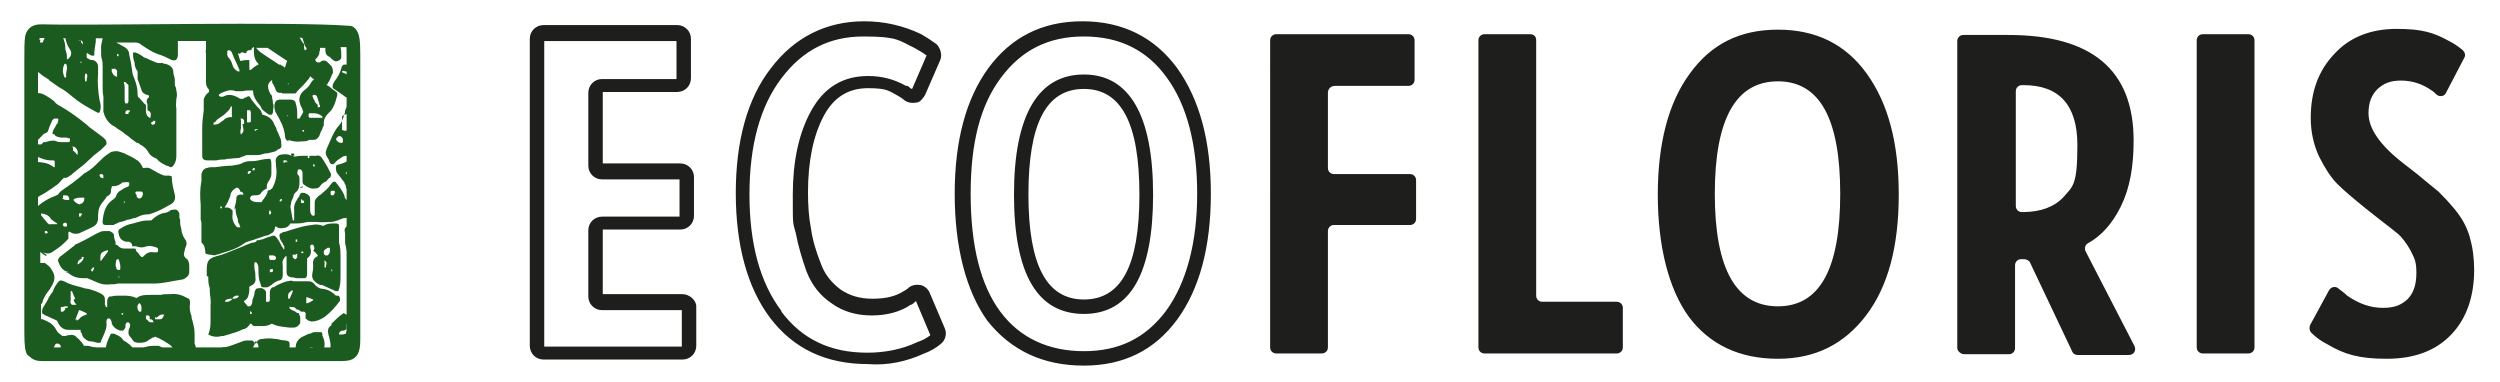<?xml version="1.0" encoding="UTF-8"?>
<svg id="Layer_1" data-name="Layer 1" xmlns="http://www.w3.org/2000/svg" version="1.1" viewBox="0 0 328.9 50.3">
  <defs>
    <style>
      .cls-1 {
        fill: #1c5b1f;
      }

      .cls-1, .cls-2 {
        stroke-width: 0px;
      }

      .cls-2 {
        fill: #1e1e1c;
      }

      .cls-3 {
        fill: none;
        stroke: #1c5b1f;
        stroke-linecap: round;
        stroke-linejoin: round;
        stroke-width: 1.8px;
      }
    </style>
  </defs>
  <path class="cls-2" d="M121.6,46.5c.8-.3,1.5-.7,2.1-1.2.7-.5.9-1.4.6-2.1l-2-4.7c-.2-.5-.7-.9-1.2-1s-1.1,0-1.5.3c-.2.2-.5.4-.7.5-1.1.7-2.4,1-4.1,1s-3-.4-4.2-1.2c-1.2-.9-2.1-2-2.6-3.4-.6-1.5-1.1-3.1-1.3-4.6-.3-1.5-.4-3.1-.4-4.8,0-4.1.7-7.5,2.1-10.1,1.3-2.4,3.2-3.6,5.8-3.6s2.8.4,4.1,1.1c.3.2.5.3.7.5.4.3,1,.4,1.5.3.5,0,.9-.5,1.2-1l2-4.6c.3-.7,0-1.6-.5-2.1-.7-.5-1.3-.9-2-1.3-2.3-1.1-4.8-1.7-7.5-1.7-5,0-9.2,2.1-12.3,6.2-3.1,4-4.6,9.6-4.6,16.4s1.5,12.4,4.5,16.4c3.1,4.1,7.4,6.1,12.9,6.1,2.5.2,5-.3,7.4-1.4ZM102.8,40.9c-2.8-3.7-4.2-8.8-4.2-15.3s1.4-11.6,4.2-15.3,6.3-5.5,10.8-5.5,4.6.5,6.7,1.5c.5.3,1.1.6,1.6,1l-1.9,4.4c-.2,0-.4-.3-.6-.4,0,0,0,0-.2,0-1.6-.9-3.2-1.3-5-1.3-3.3,0-5.8,1.5-7.5,4.6-1.6,2.9-2.4,6.6-2.4,11s0,3.5.4,5.1c.3,1.6.8,3.3,1.4,5,.7,1.8,1.8,3.2,3.3,4.2,1.5,1.1,3.3,1.6,5.3,1.6s3.8-.5,5.1-1.4c.2,0,.5-.3.7-.5l1.9,4.5c-.5.4-1.1.7-1.7.9-2.1,1-4.4,1.4-6.6,1.4-4.9,0-8.6-1.8-11.3-5.4ZM296.6,5.3v40.4c0,.5-.4.8-.8.8h-6c-.5,0-.8-.4-.8-.8V5.3c0-.5.4-.8.8-.8h6c.4,0,.8.3.8.8ZM325.5,35.5c0,3.5-1,6.4-3,8.5s-4.8,3.2-8.5,3.2-5.6-.6-7.8-1.9c-.8-.4-1.5-.9-2.1-1.5-.3-.3-.3-.7-.2-1l2.5-4.6c.3-.5.9-.6,1.3-.2.4.3.8.6,1.1.9,1.6,1.1,3.1,1.6,4.7,1.6s2.4-.4,3.2-1.1c.8-.8,1.2-1.9,1.2-3.5s-.3-2-.8-3c-.5-.9-1.1-1.7-1.7-2.2s-1.4-1.1-2.3-1.8l-1.9-1.5c-1.6-1.3-2.8-2.3-3.7-3.2-.8-.8-1.6-2-2.4-3.6-.7-1.5-1.1-3.2-1.1-5.1,0-3.4,1-6.2,3.1-8.4,2-2.2,4.8-3.3,8.2-3.3s4.9.5,6.9,1.6c.6.3,1.2.7,1.8,1.2.3.3.4.7.2,1l-2.4,4.6c-.2.5-.9.6-1.3.2-.2-.2-.4-.4-.6-.5-1.1-.8-2.5-1.3-4-1.3s-2.3.4-3.1,1.1c-.8.8-1.2,1.8-1.2,3.2,0,2,1.5,4.2,4.6,6.6l1.8,1.4c1.3,1.1,2.2,1.8,2.8,2.3.5.5,1.3,1.3,2.2,2.4.9,1.1,1.5,2.2,1.9,3.5.4,1.4.6,2.8.6,4.4h0ZM202.1,5.3v33.6c0,.5.4.8.8.8h9.8c.5,0,.8.4.8.8v5.2c0,.5-.4.8-.8.8h-17.4c-.5,0-.8-.4-.8-.8V5.3c0-.5.4-.8.8-.8h6c.5,0,.8.3.8.8ZM142.6,41.3c6.1,0,9.1-5.3,9.1-15.7s-3.1-15.8-9.1-15.8-9.2,5.3-9.2,15.8,3.1,15.7,9.2,15.7ZM142.6,11.7c4.9,0,7.3,4.5,7.3,13.9s-2.4,13.8-7.3,13.8-7.3-4.5-7.3-13.8,2.3-13.9,7.3-13.9ZM258.4,46.6h5.9c.5,0,.8-.4.8-.8v-10.9c0-.4.3-.8.8-.8h.4c.3,0,.7.2.8.5l5.5,11.6c.1.3.4.5.7.5h6.8c.6,0,1-.6.7-1.2l-6.4-12.4c-.2-.4-.1-.9.3-1.1,1.8-1,3.2-2.6,4.3-4.8,1.2-2.4,1.7-5.3,1.7-8.7,0-9.3-5.5-13.9-16.5-13.9h-5.9c-.5,0-.8.4-.8.8v40.4c0,.4.5.8.9.8h0ZM265.2,12c0-.5.4-.8.8-.8h.2c4.7,0,7.1,2.6,7.1,7.9s-.6,5.4-1.8,6.8c-1.2,1.3-3,2-5.4,2h-.1c-.5,0-.8-.4-.8-.8v-15.1h0ZM142.6,48.1c5.2,0,9.3-2,12.3-6.1,2.9-4,4.4-9.5,4.4-16.5s-1.5-12.4-4.4-16.5c-3-4.1-7.2-6.2-12.5-6.2s-9.4,2.1-12.4,6.2c-2.9,4-4.4,9.5-4.4,16.5s1.5,12.8,4.3,16.7c3.1,3.9,7.3,5.9,12.7,5.9h0ZM131.7,10.2c2.7-3.6,6.2-5.4,10.9-5.4s8.3,1.8,10.9,5.4c2.7,3.7,4,8.9,4,15.3s-1.4,11.7-4.1,15.4c-2.7,3.6-6.2,5.3-10.8,5.3s-8.4-1.7-11-5.2-3.9-8.7-3.9-15.5,1.3-11.7,4-15.3h0ZM233.9,47.2c4.9,0,8.7-1.9,11.6-5.7s4.3-9.1,4.3-15.9-1.4-12-4.2-15.9-6.7-5.8-11.7-5.8-8.8,1.9-11.6,5.8c-2.8,3.8-4.2,9.2-4.2,15.9s1.4,12.4,4.1,16.1c2.7,3.6,6.6,5.5,11.7,5.5h0ZM233.9,10.7c5.5,0,8.2,4.9,8.2,14.8s-2.7,14.8-8.2,14.8-8.3-4.9-8.3-14.8,2.8-14.8,8.3-14.8ZM89.8,38.7h-10.5v-8.5h10.2c1,0,1.8-.8,1.8-1.8v-5.1c0-1-.8-1.8-1.8-1.8h-10.2v-9.4h9.8c1,0,1.8-.8,1.8-1.8v-5.2c0-1-.8-1.8-1.8-1.8h-17.6c-1,0-1.8.8-1.8,1.8v40.4c0,1,.8,1.8,1.8,1.8h18.3c1,0,1.8-.8,1.8-1.8v-5.2c0-.8-.9-1.6-1.8-1.6h0ZM89.6,45.6h-18V5.4h17.4v5h-9.8c-1,0-1.8.8-1.8,1.8v9.6c0,1,.8,1.8,1.8,1.8h10.2v4.9h-10.2c-1,0-1.8.8-1.8,1.8v8.7c0,1,.8,1.8,1.8,1.8h10.5v4.8h-.1,0ZM174.7,12.2v9.9c0,.5.4.8.8.8h10c.5,0,.8.4.8.8v5.1c0,.5-.4.8-.8.8h-10c-.5,0-.8.4-.8.8v15.3c0,.5-.4.8-.8.8h-6c-.5,0-.8-.4-.8-.8V5.3c0-.5.4-.8.8-.8h17.4c.5,0,.8.4.8.8v5.2c0,.5-.4.8-.8.8h-9.7c-.5,0-.9.4-.9.9Z"/>
  <path class="cls-1" d="M39.9,24.5h0ZM41.1,21.9h0ZM13.6,23.1h0ZM41.1,21.9h0ZM8.4,35.8c.2,0,.4,0,.7.2.6.5,1.3.6,1.9.6s.3,0,.5,0c.5.2.9.4,1.4.6.5.2,1,.3,1.7.2.1,0,.3,0,.4,0,.2,0,.4-.1.6-.1h2.1c.7,0,1.5,0,2.2,0h.4c1.1,0,2.2-.3,3.5-.5.2,0,.5-.1.7-.3h0c.3-.2.4-.4.4-.8,0-.2,0-.5,0-.7,0-.4-.1-.8-.4-1s-.4-.6-.2-1c0-.2.1-.5.2-.7.1-.2,0-.4,0-.6-.3-.4-.5-.8-.6-1.2,0-.4-.2-.8-.2-1.2v-.4c0,0-.1-.2-.1-.3,0-.2,0-.3,0-.5-.2-.5-.4-.6-.9-.5-.1,0-.3,0-.4.2-.2,0-.3.2-.6.2-.7.1-1.3.5-1.8,1h-.1c-.4,0-.8,0-1.2.1-.4.1-.8.2-1.1.3-.6.1-1.1.3-1.7.7-.2.1-.3.3-.2.6.1.7.5,1,1,1.1h0c0,0,.2,0,.3,0,.2,0,.5.2.5.6h.5c.5.2.9.2,1.4,0,.4-.1.9,0,1.4.2,0,0,.1.1.1.2v.2s0,.2-.2.2-.3,0-.3,0c-.5-.1-.9,0-1.3.4l-.2.2h-.2c0,0-.1-.1-.2-.2-.1-.2-.3-.4-.5-.6,0,0,0-.2-.1-.3h-.5c0,0-.2,0-.3,0-.2,0-.3,0-.5,0-.3,0-.6,0-.9-.3,0,0-.2-.2-.3-.2,0,0,0,0-.1,0s0,0,0,0v-.4c-.1-.2-.2-.5-.2-.8,0-.3-.3-.5-.6-.6h-.5c-.2,0-.5,0-.7.1-.7.3-1.3.7-1.9,1-.4.2-.8.4-1.2.6,0,0-.2,0-.3.2h0c-.6.5-1.2.9-1.8,1.4,0,0-.2.1-.2.2-.2.2-.2.4-.1.6.3.8.7,1.2,1.4,1.3h0ZM15.8,36.5h-.2s0,0,0,0h0c0-.1,0-.1,0-.1,0,0,0-.1.1,0,0,0,0,0,0,.1h0c0,0,0,.1,0,.1h0ZM15.3,34.3h0c0-.1.1-.2.2-.2s.1,0,.1,0c.2.5.3,1,.2,1.4,0,0,0,0,0,0h-.3c-.1,0-.2-.1-.2-.3-.2-.3,0-.7,0-1.1h0ZM14.1,32.9h.1s0,.1,0,.2l-.9,1.2h-.1s0,0,0-.1c0-.9,0-1,1-1.3h0ZM12,35.5c0,0,.1-.2.2-.3,0,0,.2,0,.2,0h0s0,0,0,0h0c0,.1-.2.5-.2.5,0,0,0,0,0,0h-.1c-.1-.1-.2-.2-.1-.3h0ZM10.7,33.8s0,0,.1,0h.2s0,0,0,.2c-.1.3-.4.6-.8.8h0c0-.6.4-.7.6-.8h0ZM37.9,18.4c.6.2,1.1.3,1.8.2.3,0,.7,0,1-.2.2,0,.4,0,.6,0,.3,0,.5-.2.7-.5.1-.3.2-.6.4-.9,0-.2.1-.3.2-.5,0,0,0,0,0-.1,0,0,0-.2,0-.3,0-.4.2-.8.6-1.2.7-.6.9-1.4,1.1-2.1s0-.6-.3-.9c0,0-.2-.1-.3-.2-.2-.2-.5-.4-.7-.5-.4-.2-.7-.4-.9-.6-.6-.3-.9-.2-1.2.3-.2.4-.5.7-.9,1-.5.4-.8,1.1-.5,1.8,0,.2.2.4.3.7,0,0,0,.2.1.3h0c0,.1-.5.9-.5.9,0,0,0,0-.2,0h-.1s0-.1,0-.2v-.3c0-.5,0-.9-.2-1.5,0-.3-.3-.5-.7-.5h-1.3c-.5,0-.7.2-.8.7,0,.4,0,.8.3,1.2h0c.5.9,1,1.8,1.1,2.9,0,.4.2.6.5.7h0ZM41.1,12.6c.1-.1.2-.2.3-.1.1,0,.2,0,.3.2.1.3.2.6.3.9,0,0,0,.2,0,.2h.1c0,.1,0,.3,0,.3h-.3c0-.2,0-.3,0-.3,0,0-.2-.2-.3-.3-.1-.2-.2-.4-.3-.6,0,0,0-.2-.1-.2,0,0,0,0,0,0ZM40.7,14.9h0c0,0,.2,0,.3,0h.3c.3,0,.7.1,1.1.4,0,0,0,0,0,.2s0,0-.1,0h-.3c-.2,0-.3,0-.5,0h-.7c0,0-.2,0-.2-.2h0c0,0,0-.1,0-.2,0,0,0-.1,0-.1h0ZM39.9,17.1h0c0,0,0,0,.1,0h0s0,0,0,.1,0,.1,0,.1h-.2v-.2h0ZM37.7,15.2h0c0,0,.1,0,.2,0s0,0,0,0h0c0,0,0,.1,0,.2s0,0,0,0h0s0,0,0,0c0,0,0,0,0-.1h0ZM36.7,26.4h0ZM43.4,35.6h0,0c0,0,0,0,0,0ZM20.7,42h0ZM3.4,40.1v2.8c0,1.9,0,2.9.3,3.5h0c.4.7,1.1.8,1.5.8h39.6c1.7,0,2.1-.5,2.1-2.6V7.2c0-1.9,0-2.9-.8-3.5,0,0-.2,0-.3,0-4.8-.4-16.9-.3-26.6-.2-6.1,0-11.4,0-13.9,0h-.2c-.5,0-1.4,0-1.7,1.3-.1.6-.1,1.6-.1,3.2v32.2h0ZM8,45.7l-.5.4h-.6c0-.2.2-.4.3-.6,0,0,0-.1.1-.2,0-.1.2-.1.3-.1.2,0,.3.2.4.3v.2h0ZM10.2,46h-.1c0,0,0-.1,0-.1h.3c0,.1-.2.1-.3.1h0ZM34,45.9s0,0,0,.1h-.8c0-.2.2-.5.3-.7,0-.1,0-.2.1-.4,0,0,0,0,0,0h.1c.3.4.4.8.2,1h0ZM41.5,46h-.8c0,0,0-.2.1-.3,0,0,0,0,0,0h.3c0,0,.1.1.2.3h0ZM45.9,42.6l-.2.6h0l-.2.7s0,0,0,0c-.1,0-.3.1-.4.1-.1,0-.3,0-.4,0h-.1s0,0,0,0h0c0-.4.3-.5.5-.5h.1c.1,0,.2-.1.4-.2h0v-.6c0,0,0-.2.2-.2h.3v.3c-.1,0-.1,0-.1,0ZM45.9,22.9h-.4s0,0,0-.1c0,0,0,0,0,0,0,0,0-.1.1-.2s.1-.1.2-.2v.7h0ZM45.9,9.9l-.9-.4s0,0,0,0,0,0,0-.1c.1-.1.3-.1.4,0h.4c0,.3,0,.5,0,.7ZM39.7,4.7l.4,1.3h0s0,0,0,0c0,0,0,0,0,0,0,0,.1.2.2.3s0,.2-.1.3h0c0,0,0,0,0,0h-.1c0,0-.1-.2-.1-.3,0-.1,0-.3,0-.4h0c0,0,0-.1,0-.1,0,0-.2-.2-.3-.4-.1-.2-.3-.4-.4-.7l-.2-.3h.8ZM38.5,4.7h0s-.1.1-.2.1h0c0,0-.1,0-.2-.1.1,0,.3,0,.5,0ZM31.6,7.1c0-.2.3-.3.6-.1,0,0,.1,0,.2,0h0c0-.2.1-.4.5-.4s.1,0,.2-.2c0,0,.1,0,.2-.2,0,0,0,0,.1,0s0,0,0,0,0,0,0,.1c0,0,0,.2,0,.3,0,.8.1,1.3.6,1.8,0,0,0,0,0,.1s0,0,0,0c-.3.1-.7.4-1,.7h0c-.1,0-.2,0-.2-.1,0,0,0-.2,0-.3,0,0,0-.2,0-.3s0-.2,0-.3c0,0,0-.2,0-.3h0c-.4,0-.7,0-1,.1,0,0-.2,0-.2,0l-.3-1h0c0,0,0,0,0,0ZM29.9,6.7c0,0,0,0,.2-.1.1,0,.3.1.4.3.2.5.4,1,.7,1.6l.3.7s0,.1,0,.2h-.2c-.4-.2-.6-.5-.7-.8-.1-.4-.3-.8-.6-1.1,0,0-.1-.2-.1-.3s0-.3,0-.4h0ZM14.8,9.1c.2-.1.3-.1.4,0s.2.1.2.2c0,.2,0,.4,0,.5s0,.1,0,.2c0,0,0,0,0,.1s0,0,0,0h0c-.5-.1-.6-.5-.7-.7,0,0,0-.1,0-.2,0,0,0-.1,0-.2h0ZM15.4,7.2s0,0,0-.1,0,0,0,0h0c0,.1,0,0,0,0h.1s.1,0,.1.2,0,0,0,.1,0,0,0,0h-.1s-.1,0-.1-.2ZM11.2,9.7s0,0,.1,0h.1c.2.3,0,.6,0,.8v.2c0,0,0,0-.1,0h0s-.1,0-.1,0c0-.2-.1-.6,0-.9h0ZM10.3,5.4c0,0,.2-.1.2-.1,0,0,.1,0,.2,0,0,0,.2.2.2.3s0,.2,0,.3h0c0,0,0,0,0,0h0s0,0,0,0h0c0-.1-.1-.2-.2-.3-.1,0,0-.2,0-.3h0ZM10.5,8.1c0,0,.1,0,.2,0,0,0,0,0,0,0h0v.2s0,0-.1,0h0c0,0,0,0,0,0h0v-.2h0c0,.1,0,0,0,0h0ZM8.6,4.7c0,.6.2,1.2.6,1.8.3.5.2.9-.3,1.3h-.1s0,0,0,0c0-.1,0-.3,0-.4,0-.3-.1-.6-.2-.9,0-.6-.1-1.2-.4-1.7.2,0,.5,0,.7,0ZM8.7,9.6c0,.1,0,.3,0,.5s0,0-.1.1h0s0,0-.1,0c-.3-.7-.3-1.2,0-1.8h.1s0,0,.1,0c.2.4.1.8,0,1.2h0ZM5.2,5.3v-.6h0s0,0,.1,0h.7l-.4.9s0,0-.1,0h-.2c0,0-.1-.1,0-.2v-.2h0ZM7.2,17.7c0,.2.3.3.8.4h.6c.1,0,.3,0,.4.1h.2s0,0,0,.1h0v.2c0,0,0,.2-.2.2h-.4c0,0-.2,0-.3,0,0,0-.2,0-.3,0-.3,0-.6-.1-.8-.2-.3,0-.7,0-1.2.2h-.3c0,.1-.3.3-.3.3h-.7c0,0-.1.1-.2.2v-.5h.5c0,0,0-.2,0-.3,0,0,.2-.2.3-.3.2-.2.4-.5.7-.6s.3-.2.4-.5c.1-.4.3-.7.4-1,0-.1.2-.3.3-.4.1,0,.4,0,.5,0,.1,0,.1.3,0,.5,0,0,0,.2-.2.3h0c0,0,0,.1-.1.2,0,0,0,.1-.1.2-.2.3-.3.6-.3.8h0ZM4.6,20.5c.1,0,.3,0,.5.2.5.2,1,.4,1.6.4s.4,0,.5.2c0,.1,0,.4,0,.7,0,0,0,0,0,0h-.1c-.7-.5-1.1-.6-2.2-.7v-.9h0ZM5.4,28.3v-.2s0,0,.1,0h.1c.4.1.8.2,1.1.7,0,.1.3.2.5.4,0,0,.2.1.3.2s0,0,0,.1c0,0,0,0-.1,0h-.9c0,.1,0,.1,0,.1,0-.1-.2-.2-.3-.3-.2-.3-.6-.7-.8-1h0ZM6.3,30.6s0,.1-.2.1h-.1s0,0-.1,0h0c0-.1,0-.3,0-.3h.2s0,0,.1,0,0,0,0,.1ZM5.6,33.2c.5.2.9.2,1.2,0,.8-.5,1.5-1,2.2-1.8v-.8c0,0,0-.1,0-.1h.2c.4.3.8.3,1.2.2.4-.2.9-.4,1.3-.6l.4-.2c.5-.2.8-.6.8-1.2,0-1.4.2-1.6,1-2.6,0-.1.2-.3.4-.4.2-.1.3-.3.3-.6,0-.1,0-.3.1-.4v-.2s0,0,.2,0c.5,0,.9-.2,1.2-.5,0,0,0,0,.2,0,.3-.1.6,0,.7,0,0,0,0,.2,0,.3,0,.1-.1.3-.3.3-.2.1-.5.2-.7.4-.3.1-.6.4-.7.7,0,.2-.3.5-.5.6-1,.7-1.2,1.8-1.3,2.8,0,.3,0,.5.4.5.3,0,.6,0,.9,0h.1c.3-.1.6-.3.9-.4.3,0,.7-.2,1-.3.2,0,.5-.1.8-.2.2,0,.4-.1.6-.2.4-.2.8-.3,1.3-.3s0,0,.1,0h0l.6-.2c.5-.2,1-.4,1.5-.7s.6-.3.9-.5c.4-.3.5-.7.4-1.2-.2-.8-.4-1.5-.4-2.3,0,0,0,0,0-.1,0,0-.1,0-.3-.1h-.7c-.6-.2-1.1-.5-1.6-.8-.3-.2-.6-.3-1-.2,0,0-.1,0-.2,0-.2-.5-.5-.9-.9-1.1-.4-.3-.9-.5-1.3-.7l-.4-.2c0,0-.2,0-.3-.1h-.1c-.4-.2-.8-.1-1.2,0l-.3.2c-.5.3-.9.7-1.3,1.1-.5.5-1,1-1.7,1.4,0,0,0,0-.2.1h0c0,0-.7.6-.7.6-.5.4-1,.8-1.6,1.2,0,0-.2.1-.3.2-.3.2-.6.4-.8.7,0,.1-.3.2-.5.3-.8.3-1.5.7-2.2,1.3-.1.1-.3.2-.4.4v-1.3c.4-.3.9-.6,1.3-.8l.3-.2c.5-.3.9-.6,1.3-.9.2-.1.4-.4.6-.6,0,0,.2-.2.3-.3s0,0,.1,0c.2,0,.4,0,.7-.3.1,0,.3-.2.4-.3.5-.4,1-.8,1.5-1.2.4-.4.9-.8,1.3-1.2.3-.2.6-.5.9-.7.2-.2.4-.4.6-.6.2-.2.1-.5,0-.7-.2-.2-.4-.4-.7-.6-.3-.2-.5-.4-.8-.6-.3-.2-.7-.5-1-.8-1.1-.9-2.2-1.7-3.4-2.4-.4-.2-.7-.4-.9-.7-.4-.3-.8-.6-1.4-.9-.5-.2-.7-.2-.9,0v-3.1c.4.3.8.7,1.2.9.1,0,.2.2.3.2s.1.1.2.2l.3.2c.3.2.7.5,1,.7.6.3,1.1.7,1.7,1.2.8.7,1.8,1.3,3.1,2h0c.2.1.3.2.5.1.2-.5.2-1,0-1.6-.2-1.2-.3-2.4-.2-3.5,0-.3,0-.6,0-.9h0c0-.5-.3-.8-.7-.9h0c-.2,0-.4,0-.6-.2-.2,0-.2-.2-.2-.3,0-.1,0-.3,0-.4t0,0,0,0s0,0,.1,0c.3.2.5.4.9.3h0c0,0,0,0,0-.1,0-.6.1-1.1.2-1.7v-.6h.9c0,.4-.2.9-.2,1.2,0,.1,0,.3,0,.5v.3c0,.3,0,.6.1.9s.1.6.1.9,0,.3,0,.5c0,.4,0,.8,0,1.2,0,.3,0,.6,0,.9,0,.5,0,.9.1,1.4v1.4c0,.2,0,.4,0,.6.2.8.6,1.4,1.2,1.8.2.1.4.2.6.4.3.2.7.4,1,.7.3.2.6.4.9.7.2.1.4.3.7.5,0,0,0,0,.1,0,0,0,.1,0,.2.1,0,0,.2.2.3.2.3.2.7.5.9.9s.5.6.9.8c.2,0,.3.2.4.3.3.3.7.5,1.1.7.2,0,.3.1.5.2.1,0,.2,0,.4-.2.3-.4.4-.8.4-1.3,0-.4,0-.8,0-1.1,0-.1,0-.3,0-.4,0,0,0-.2,0-.2,0-.5,0-1,0-1.6,0-.2,0-.5,0-.7v-.4c0-.4,0-.9,0-1.3,0,0,0-.3,0-.5-.1-.5,0-.9,0-1.3.1-.3.1-.7,0-1.1,0-.2-.1-.5-.2-.7,0,0,0-.2,0-.3,0-.1,0-.3,0-.4,0-.3-.2-.7-.2-1,0-.6-.4-.9-1-1.1-.1,0-.3,0-.4-.1s-.2,0-.2,0c0,0-.2,0-.3,0-.3,0-.6-.2-.9-.3-.3-.1-.6-.3-.9-.4-.2,0-.3-.2-.5-.3h0c-.3-.2-.5-.3-.8-.4,0,0-.2,0-.3,0,0,0,0,.1,0,.3h0c0,.4.1.8.2,1,0,.4.1.8.4,1.2,0,0,0,.2,0,.4s0,.1,0,.2v.4c.2.5.3.9.5,1.4.1.4.4.6.8.7,0,0,.1,0,.2.1h0s0,.1,0,.2c-.3.2-.4.5-.2.9h0v.8c.4.2.5.3.4.9,0,0,0,0,0,.1h-.1c-.4-.2-.5-.6-.5-.9h0v-.8c-.2-.1-.4-.4-.6-.6s-.2-.3-.4-.4c0,0-.1-.2-.1-.4h0c0-1-.3-1.8-.6-2.5,0-.1-.1-.3-.1-.5-.1-.7-.2-1.4-.4-2.2,0-.5-.3-.8-.6-1-.4-.2-.7-.4-1.1-.6h2.5c.3,0,.6.1.8.3.6.4,1.3.9,2.1,1.2.7.2,1.3.5,1.9.8.2,0,.4.1.5,0,.1,0,.2-.2.3-.5,0-.4,0-.8,0-1.2v-.8h3.7c0,0,0,.2,0,.4,0,.1,0,.2,0,.4,0,0,0,.1,0,.2h0c0,.3-.1.4,0,.6,0,.7,0,1.4,0,2.1,0,.2,0,.4,0,.6v1.2c0,.4.2.7.4.9h0c0,.1,0,.3,0,.3-.4.3-.6.6-.7,1v1.4c-.1.8-.2,1.6-.2,2.3,0,.2,0,.4,0,.6,0,.3,0,.6,0,.9,0,.9,0,1.6,0,2.2,0,.4.2.6.7.6s.6,0,.9,0h.2c.2,0,.4-.1.7-.1s.5,0,.8-.1c.5,0,.9-.1,1.3-.1s.4-.1.7-.2c.2,0,.4-.2.6-.2s.5,0,.7,0h.7c.3,0,.6-.1.9-.2.4,0,.7-.1,1.1-.2s.4-.1.6-.3c0,0,.1,0,.2-.1.2,0,.4-.3.3-.6,0-.3,0-.7-.2-1-.1-.3-.3-.7-.4-.9,0-.2-.2-.5-.3-.7-.3-.8-.8-1.1-1.5-1.3,0,0-.1,0-.1,0h0c0,0,0-.2-.1-.3,0-.2-.2-.4-.3-.5s-.2-.2-.3-.3c-.3-.4-.7-.8-.9-1.2,0,0-.1-.3-.5,0-.1,0-.3.1-.4.2,0,0,0,0-.1,0h-.2c0,0,0,0-.1,0-.8-.5-1.5-.7-2.2-.3-.3.1-.5,0-.6-.1h0c0,0,0,0,0-.2h.1c0,0,.2-.2.3-.2.5-.2,1.1-.5,1.8-.2.2,0,.6,0,.9,0,.4-.1.7-.1,1.1-.1h.2c0,0,.1,0,.1.1,0,.7.4,1.3,1,2,0,0,0,.1.1.2,0,0,0,.1.1.2h0c.3.3.6.5.9.7h.3c0,0,.2-.1.2-.3,0-.4.2-.9,0-1.2,0-.2,0-.4-.1-.7,0,0,0-.1,0-.2h0c0-.1-.1-.2-.2-.3-.3-.5-.4-1-.3-1.3.1-.3.4-.6,1-.8,0,0,.2,0,.3,0,.1,0,.3,0,.4-.1.3-.1.5-.4.6-.7,0-.3,0-.6-.4-.8,0,0-.2-.1-.3-.2h-.2c-.7-.5-1.4-.9-2.1-1.4-.3-.2-.6-.4-.9-.8h1.5c1.2.8,2.4,1.6,3.6,2.4h.2c.3.3.6.5.8.6.3,0,.6.3.8.5.4.5,1,.9,1.6,1.2.3.2.6.2.9.1,0-.1,0-.2.2-.4.2-.4.3-.8.5-1.1,0-.3,0-.6-.2-.9-.2-.2-.4-.4-.6-.6-.3-.2-.6-.2-.9.1,0,0-.1,0-.2,0h-.2l-.2-.2s0-.1,0-.2c0,0,.1-.1.2-.2.1-.1.2-.3.3-.5,0-.2,0-.3.1-.5,0,0,0-.2,0-.3h.7c0,.5,0,.9.4,1.1s.3.3.5.4c0,0,.2.2.3.2.1.1.3.1.5,0,.3-.1.4-.3.4-.5,0-.4,0-.9-.1-1.3.5,0,.9,0,1.3,0h0c-.2,0-.4.2-.4.4,0,.4,0,.7.2.9.1,0,.3.2.4.3v.8h0c0,0-.1,0-.2,0-.2,0-.3-.1-.5-.1h-.3c-.2,0-.4.3-.4.5-.2.7-.5,1.2-.9,1.7,0,.1-.2.3-.2.4-.1.3,0,.5,0,.5.4.3.9.6,1.3.9l.4.3h.7v1c-.4,0-.7.3-.8.8,0,.2-.1.5-.2.7,0,0,0,.2-.1.3-.1.3-.2.6-.5.9-.7.8-1,1.7-1.5,2.8-.4.9-.3,1,.2,1.8h0c0,0,0,.2.1.3.1.2.3.3.6.1.2-.3.5-.5.8-.7,0,0,.2-.1.3-.2,0,0,.3-.1.5-.1h.5v.5c-.5.3-1.2.6-1.8.7-.2.3-.1.7,0,1,.3.4.7.9,1,1.3h0c0,.2.2.3.2.5,0,.3.3.6.5.9v1.5c-.1-.2-.3-.5-.5-.7-.1-.1-.2-.3-.2-.5h0c-.3-.7-.7-1.2-1.2-1.8h-.1c-.3,0-.4.3-.6.5-.3.5-.8.8-1.2,1.2-.1,0-.3.2-.4.3-.2.2-.4.4-.4.7s0,.7,0,.9c0,0,0,.2,0,.3,0,0,0,.2,0,.2,0,0,0,.2,0,.3,0,0-.1.1-.2.1h0c-.3-.1-.4-.4-.4-.8v-1.4c0-.4-.2-.6-.7-.8-.4-.1-.6,0-.7.3,0,0,0,.2-.1.2-.3.5-.7,1-.6,1.7,0,.3,0,.6,0,.9,0,.1,0,.2,0,.4s0,.1-.1.1h0c0,0-.1,0-.1-.1l-.3-1.7h0c0,0,.1-.5.1-.5,0-.3.2-.5.3-.8h0c0-.2.1-.4.3-.6.4-.3.5-.7.5-1.4s0-.7-.2-.9,0-.5,0-.7c0,0,.2,0,.3,0,.2,0,.3.3.3.5v.6c0,.2,0,.3,0,.5,0,.2.1.4.2.4.4.3.9.6,1.4.5.2,0,.5,0,.7-.3s.5-.5.7-.6h.1c.1-.2.3-.3.4-.5h.1c.2-.3.2-.5,0-.8l-.3-.6c-.2-.3-.4-.7-.6-1,0,0-.2-.2-.2-.3-.2-.2-.4-.3-.7-.2-.2,0-.5,0-.7,0h-.8c-.4,0-.9,0-1.2.1h0c-.1,0-.3,0-.4-.1-.2,0-.5-.2-.8-.2-.4,0-.9,0-1.1.2-.3.2-.4.6-.3,1,0,0,0,0,0,.1s0,.1,0,.2c.2,1.1,0,2-.4,2.8-.1.3-.4.4-.7.5,0,0,0,0,0,0,0,.1,0,.3-.1.4-.1.3-.3.5-.5.8l-.2.3s0,0-.1,0h-.2c-.4,0-.9,0-1.2-.4h0c0-.4.2-.5.6-.5s.7,0,.9-.4c.1-.1.3-.3.5-.4,0,0,0,0,.2-.1h0s0,0,0,0c0,0,0-.2,0-.3,0-.3.2-.6.4-.9.1-.2.2-.5.2-.7v-1c0-.5,0-.9-.2-1-.1,0-.5,0-1,.1s-.9.2-1.2.2c-.6,0-1,0-1.5.3-.4.2-.9.2-1.3.3-.7,0-1.5.1-2.2.2h-.5c-.1,0-.3,0-.5.1h-.1c-.4.1-.6.4-.7.8v.4c0,.1,0,.3,0,.5-.2,1-.2,2.1-.1,3.1,0,.3,0,.7,0,1.1s0,.7,0,.9c0,0,.1.3.1.5,0,.6,0,1.3,0,1.9v.6c.4.4.4.5.5,1.1,0,.4,0,.4.5.5.4,0,.7.2,1,0,.2,0,.4-.1.7-.2,1-.3,2-.6,2.8-1.2,0,0,.2-.1.3-.2.5-.2,1-.3,1.5-.5.4-.1.8-.3,1.2-.4.3,0,.5-.2.7-.3.3-.1.4-.4.5-.8,0,0,0,0,0-.1h.1c.2.2.6.3,1,.2.3,0,.7-.2.9-.6,0,0,0,0,.1,0h.8c.5,0,.9-.1,1.4-.2.2,0,.4,0,.6,0s0,0,.1,0c.1,0,.3,0,.4,0,.7.1,1.3,0,1.9,0,.6,0,1.1-.3,1.7-.5h.3c0,0,.1,0,.2-.2v1.2s-.1.1-.2.2c-.2.2-.2.4-.1.8,0,.1,0,.3,0,.5v.8c.1.4.2.9.3,1.4v2.2s0,.1,0,.2c0,.3,0,.5,0,.8v.5c0,.2,0,.4,0,.7,0,.1,0,.3,0,.5v.4c0,.3,0,.6,0,.9-.1.4,0,.7.2.9v1.1c0,0-.2-.1-.3-.2l-.4-.2c-.6.4-1.1.9-1.6,1.4v.2c-.5.3-.5.7-.4,1.2.2.7.4,1.4.2,2.1,0,.1,0,.3,0,.4,0,.2.2.4.3.6h-.7c0-.2-.3-.5-.6-.6,0,0,0-.1,0-.2.5-.8.3-1.5,0-2.2v-.2c0,0,0-.2-.2-.2h-.4c-.1,0-.2,0-.4,0s-.4.1-.6.2c-.3,0-.7.3-1,.4-.6.3-.9.8-.9,1.4,0,.4,0,.9-.1,1.3h-.8c0,0,0-.1,0-.2,0-.4.1-.9.1-1.3,0-.5,0-.6-.5-.7-.4,0-.8-.1-1.2-.2h-.2c-.5-.1-1.1-.1-1.7,0-.5,0-.7.3-.8.6,0,0,0,0,0,0h-.1c-.3-.3-.3-.4-.5-.4h-.3c-.1,0-.3,0-.4,0h0c-.3,0-.7.2-1,.3-.6.2-1.2.5-1.9.6,0,0-.1,0-.2,0h0c-.5.2-.8.5-.9.9h-2.6c0-.5,0-1-.2-1.4,0,0,0-.2,0-.3h0c0,0,0-.1,0-.2,0,0,0-.1,0-.2,0-.2,0-.4,0-.6,0-.7-.2-1.4-.4-2.1v-.2c-.2-.5-.3-1-.2-1.7,0-.3,0-.6-.4-.7-.7-.4-1.4-.6-2.2-.5-.5,0-.9,0-1.3.1h-1.3c-.7,0-1.3,0-1.8.4h-.1c-.6-.3-1.2-.3-1.8-.3h-.4c-.3,0-.7,0-1,.1h-.2c-.2,0-.3.2-.4.5v.2c0,.1,0,.2,0,.4,0,0,0,.1,0,.2,0,0,0,0,0,.1,0,0,0,0-.1,0h-.1s0,0,0-.1c0,0,0-.1-.1-.2,0-.2,0-.5,0-.7,0-.3-.1-.5-.4-.7-.5-.3-1.1-.5-1.8-.7-.3,0-.6-.1-.9-.2-.8-.2-1.6-.4-2.3-.8h0c-.5-.2-.6-.1-.9.3-.2.3-.4.6-.5.9,0,.2-.2.3-.3.5-.1.2-.3.4-.4.7-.2.4-.5.8-.7,1.2-.1.3-.1.5,0,.7.1,0,.3.2.6.3.3.1.6.3.9.4l.4.2h0c0,0,.2.4.2.4.3.5.7.8,1.3.8h.7c.1,0,.3,0,.5,0h.2c0,0,.1,0,.2,0v.2c0,.1.2.3.2.4,0,.3.4.7.9.9.4,0,.8.1,1.1.2h.2c.1,0,.3,0,.3-.2,0-.1.1-.3.2-.5.3-.7.6-1.3.5-2,0-.1,0-.4.2-.5h.1c.3,0,.3.3.4.5,0,0,0,.1,0,.2.2.4.5.7,1.1.9.2,0,.3,0,.4,0,0,0,.2-.2.3-.4,0,0,0,0,0-.2,0-.2,0-.4.3-.5h0c.2,0,.4.3.3.5,0,0,0,.2-.1.3h0c-.2.6-.1.9.2,1.2,0,0,.2.2.2.3,0,0,.2.2.3.3.1,0,.3.1.4.1h.1c.5,0,1,0,1.4-.4.1,0,.3-.2.5-.3h.2c0-.1,0-.1.1-.1l.5.2c.4.2.9.5,1.2.7s.3.2.5.4c.1.2.3.4.7.4.3,0,.6,0,.8.2h0-2.2c-.3-.3-.6-.5-1-.7h-.1c0,0-.1,0-.2,0h-.1c-.6,0-1.1,0-1.7.3-.3.1-.5.3-.6.5h-.6c0-.5-.4-.9-1-1.3-.2-.1-.4-.2-.5-.4-.3-.4-.7-.5-1.1-.7h-.1c0,0-.1,0-.2,0,0,0-.2,0-.2.2-.4.8-.6,1.4-.6,2v.3h-.8c0-.4,0-.5-.3-.6-.4-.1-.8-.2-1.2-.3h-.6c0-.1,0-.1,0-.1l-.2-.3c-.2-.2-.4-.5-.7-.7-.2-.3-.6-.4-1-.3-.1,0-.3,0-.4.1h-.5c-.5-.4-.6-.4-.8-.8-.4-.8-1.1-1.1-1.8-1.4h-.1c0,0,0,0-.1,0h0v-2c.1,0,.2-.2.2-.3.2-.7.6-1.2,1-1.7,0,0,0-.1.1-.2h0c.6-.9.6-1.6.1-2.3-.2-.4-.5-.6-.9-.9-.2,0-.3,0-.6,0h0v-1.5c0,.1.4.4.8.6v-.2ZM8.5,29.3c.1,0,.3,0,.3.2v.3c0,0-.2,0-.3,0h0c0,0-.1,0-.2-.1h0v-.2s0,0,0,0h0s0,0,.1,0h-.2ZM8.3,26c0-.1,0-.2,0-.3,0,0,.2,0,.3,0h0c.2,0,.4,0,.5.4h0q0,.1,0,.2h-.3c-.2,0-.4,0-.6-.2,0,0,0,0,0,0ZM10.6,26.9s0,0,0,0c-.3,0-.6-.2-.9-.5h0c0-.1,0-.2,0-.2.5-.2.5-.2,1.3-.2,0,0,.1,0,.1.1,0,.4-.2.6-.4.7,0,0,0,0-.1,0,0,0-.1,0-.1,0h0ZM10.7,28.3h0c0,0-.1.2-.1.2h-.2c0,0,0-.1,0-.2v-.2c0,0,.2-.1.3,0,0,0,0,0,.1,0h0s0,0,0,.1ZM13.1,23.1s0,0,0-.1c0,0,0,0,0,0,0,0,.1-.1.2-.1h.1c0,0,.2.1.2.2,0,0,0,.2,0,.3s-.1,0-.2,0h0c0,0-.1,0-.2-.1,0,0,0,0,0,0,0,0,0,0,0,0h0ZM16.5,26.7s0,0-.1,0h0s0,0-.1,0c0,0,0-.1,0-.2s0,0,0,0h0s0,0,.1,0c0,0,0,.2,0,.2ZM17.8,25.4s0,0,0,0c0,0,0-.1.1-.2.2,0,.4,0,.6,0s.2,0,.3.2c0,.3-.1.5-.2.6s-.2.1-.3.1h-.1c0,0-.2-.2-.2-.2,0,0,0,0,0,0,0,0-.1-.1,0-.2h0ZM9.4,19.3c0,0,.1,0,.2,0,.1,0,.2,0,.3.1.2.2.4.4.3.9,0,0,0,0,0,.1h0l-.2-.2c-.1-.2-.3-.3-.4-.4,0,0,0-.3,0-.4h0ZM16.8,13.5s0,.1,0,.1h-.3c0,0-.1-.2-.1-.3v-.5c0-.6,0-1,0-1.3,0-.1,0-.3-.1-.6,0,0,0-.1,0-.1h.2l.4.4s0,0,0,0v2.2h0ZM16.9,14.8c0,0,0,.2,0,.2h0s0,0,0,0h-.4c0-.1,0-.2,0-.2,0,0,0,0,0-.1l.2-.2h.3s.1.1.1.2h0ZM20.1,16h0c0,0,0,0,.1-.1s0,0,.1,0,0,0,.1,0,0,.2,0,.3c0,0,0,.1-.2.2h-.2s0,0-.1-.1h0c0,0,0-.2,0-.2h0ZM28.3,16.1s0-.1,0-.1h.1c0,0,0,0,0,0,0-.1.1-.2.2-.3.2-.1.4-.3.6-.4.3-.2.5-.4.8-.7,0,0,.2-.2.3-.4,0,0,0-.2.1-.2s0,0,.1,0c0,0,0,0,0,.1v1.2c.1,0,.1,0,0,.1s0,0-.1,0c-.5,0-.8.2-1.1.5,0,0-.2.1-.3.2-.2.2-.5.3-.9.3h0c0,0,0,0,0,0h0c0-.1,0-.2,0-.3ZM31.8,16.4s0,0,.1,0c.2.8.2.9-.2,1.3h0s0,0,0,0c-.1-.2-.1-.5,0-.8,0-.2,0-.4,0-.5h0v-.7c-.1,0-.1-.1,0-.1h.2c.3.2.2.5.2.7,0,0,0,0,0,0h0ZM32.5,16v-1.4s0,0,0-.1c.2,0,.3,0,.4,0,0,0,.1.2.1.3,0,.3,0,.6,0,.9v.3c0,0-.1.1-.2.1h-.2c0,0-.1,0-.1,0ZM33.5,17.1s0,0,0,0h0c0,0,0-.1.2-.1s.2,0,.2.1h0s0,0,0,0c0,0,0,0,0,0h-.2q0,.1,0,.1h-.2c0-.1,0-.2,0-.3h0ZM45,17.1s0,0,0-.1c0-.4,0-.7,0-1,0-.2,0-.4,0-.6s0,0,0-.1c.2-.2.5-.3.8-.3h.2v.7c-.1.1-.1.3,0,.5h0v.9h-.1c-.1,0-.2,0-.4.1,0,0,0,0-.1,0h-.1ZM45,18.8h0c0,0-.1,0-.1,0-.3,0-.6-.2-.7-.5h0c.2-.4.5-.5.7-.3.3.2.2.6.2.7ZM44,25.3c0,0,0,.1,0,.2-.1.2-.2.2-.3.2h-.1c0,0-.1-.1-.1-.2h0v-.2c0,0,0-.2.1-.2s.3,0,.4,0c0,0,.1.2.1.3h0ZM39.8,26.4h.2s0,0,0,0,0,0,0,.1v.2h-.4c0,0,0-.2,0-.3h0c0,0,0-.2.1-.2h0ZM39.7,24.6s0,0,0-.1h0c0,0,0,0,.1,0,0,0,0,0,0,0h0c0,0,0,.2,0,.2h-.3c0,0,0-.1,0-.1ZM38.6,20.2h0c0,0,0,0,.1,0h0s0,0,0,.1c0,0,0,.2,0,.2h-.4c0,0,0-.2,0-.3h0c0,0,0,0,0,0h0ZM40.5,20.7c0,0,0-.1,0-.2h.2s0,0,0,0v.2c0,.1-.1.1-.1.1h-.1s0,0,0,0c0,0,0-.1,0-.1ZM41.1,21.6h.1c0,0,.1,0,.2.1h0c0,.1,0,.1,0,.2h-.1s-.1,0-.1-.1c0,0,0-.2,0-.2h0c0,.1,0,0,0,0ZM37.6,21.2c0,0,0,.1-.1.2h-.2s0,0,0,0v-.2c0,0,0-.1,0-.1h.3c.2,0,.2.2.2.3ZM37,26.4s0,0,0,.1h-.2s0,0,0-.1h0c0-.1,0-.1,0-.1,0,0,.1-.1.2-.1s0,0,.1,0h0c0,.1,0,.2,0,.2ZM35.6,28.2s0,0,0,0h0q0,0,0,0h-.2c0-.1,0-.2,0-.3h0c0-.1,0-.2.1-.2h.1v.2c0,0,.1,0,.1,0h0ZM32.6,22.9h0s0-.1,0-.2.1-.2.2-.2.1,0,.2,0c0,0,0,0,0,.1s0,0,0,.1h-.1c0,.1,0,.1,0,.1h0s0,0,0,0ZM33.3,22.3h0c0,0,0-.2,0-.2,0,0,.2,0,.2,0s0,0,0,0v.3c0,0-.1,0-.2,0h-.1c0-.1,0-.1,0-.2h0ZM31,27.3s0,0,0,.1h0c0,.2,0,.3,0,.3,0,.4.2.8.3,1.2,0,.2,0,.4.2.6,0,0,0,.2.1.3,0,0,0,0,0,.1h-.2s-.1,0-.2,0c-.5-.5-.7-1.1-.6-1.7,0-.2,0-.3,0-.5h0c-.4-.4-.5-.4-.9-.4s0,0-.1,0,0,0,0-.1h0c.3-.4.5-.9.7-1.4,0-.5.4-.9.8-1.1h.1c.2,0,.4.3.4.5,0,0,.2,0,.4.2,0,0,0,.1,0,.2s0,0-.1,0h-.3c0,0,0,0,0,0h0c-.3,0-.5.2-.5.4,0,.4-.1.8-.2,1.2-.1.1,0,.3,0,.4ZM29.1,27.2s0,0,0,0c0,0,0,0,.1,0s0,0,0,0h0c0,0,0,.2,0,.2s0,0,0,0h-.2c0,0,0,0,0-.1,0,0,0-.2,0-.2h0c0,0,0,0,0,0h0c0,0,0,0,0,0ZM20.6,41.8c.3-.3.6-.5,1-.4,0,0,0,0,0,0h0c-.2.5-.3.6-.6.6h-.5s0,0-.1,0c0,0,0-.1,0-.2h0c0,.1,0,.1,0,.1h0c0-.1,0-.2,0-.2ZM19.8,42.4h0c0,0,0,0,0,0h0c-.2,0-.3-.2-.4-.3h0s0,0,0,0c0,0-.1,0-.2-.2,0,0,0-.2,0-.3s0-.1.2-.1c.1,0,.3,0,.3.3,0,0,0,.1,0,.2.2,0,.4,0,.5.4h0ZM18.6,40.8h0c0,.1,0,.2-.1.2h-.2c-.3-.4-.3-.8,0-1.1,0,0,0,0,0,0h.1c.3.4.2.7.2,1ZM16.2,41.4s0,0,0,0h-.2s0,0,0-.1h0c0,0,0-.1,0-.1h.2c0,0,0,.1,0,.2ZM9.7,39.4c0,.2.1.4.3.6s0,0,0,.1,0,0,0,0h-.5c0,0-.1,0-.2-.2s0-.3,0-.4h0c0-.2,0-.4,0-.6v-.2h0v-.2h0c0-.1,0-.2,0-.2h.2s0,0,0,.1h0c.2.5.3.7.4.9h0ZM9.9,42.1l.5-1.3h0c0,0,.1,0,.1,0l.9.4s0,0,0,.1,0,0,0,.1c0,0-.2,0-.3.1-.1,0-.3.1-.4.2,0,0-.2.1-.3.3,0,0-.2.1-.3.2s0,0,0,0h0s0,0,0-.2h0ZM8.7,40.5h-.1c0,.3-.2.4-.3.5s0,0-.1,0h-.1s-.1,0-.1-.1,0-.4,0-.5c.1,0,.3,0,.5-.1h.4s0,.1,0,.2h0ZM39.2,31.6h0,0c0,0,0,0,0,0ZM39.2,31.7h0,0ZM43.4,35.5h0,0s0,0,0,0ZM40,17.2h0s0,0,0,0h0ZM40,17.2h0c0,0,0,0,0,0h0ZM37.1,12.3h1.4c.5,0,.4,0,.6-.3.3-.3.6-.6.9-.9.2-.2.4-.5.6-.7h0c.1-.2.3-.3.2-.6h0c0-.1-.1-.2-.2-.3l-.3-.2c-.6-.4-1.1-.8-1.7-1.2-.3-.2-.6-.4-.7-.3s-.2.4-.3.7c0,0,0,.2-.1.3h0c0,.1,0,.2-.2.2h-.4c-.8,0-1.2.6-1.1,1.3,0,.1,0,.3,0,.4h0c0,.1,0,.3.1.3.1.2.2.4.3.6.1.5.4.7.9.6h0ZM37.8,11h0c0,0,.1,0,.2,0s0,0,0,0h0c0,0,0,.1,0,.2s0,0,0,0h0s0,0,0,0c0,0,0,0,0-.1h0ZM36.5,9.4h0c0,0,0,0,0,0,0,0,.1,0,.2,0t0,0s0,0,0,0c0,0,0,0,0,0,0,0-.1,0-.1,0h0s0,0,0,0c0,0,0,0,0-.1h0ZM27.4,36.4c0,.5,0,1,.2,1.5,0,.1,0,.3,0,.4,0,.6.2,1.2.1,1.8v.7c0,.2,0,.3,0,.5,0,.3,0,.5,0,.8,0,.5,0,1.2-.3,1.9h0c.5.3,1.1.4,1.8.2,0,0,.1,0,.2,0l.7-.2c.7-.2,1.3-.4,1.9-.7.3,0,.7-.3.9-.7,0,0,0,0,.1,0h0s0,0,.1,0c.1.3.3.3.6.3s.4,0,.6,0c.5,0,.9,0,1.4-.3h.1c.8.4,1.6.4,2.3.5h.5c.3,0,.6-.1.9-.6,0-.1,0-.3,0-.6h0c0-.2,0-.3-.1-.4,0,0,0-.2-.1-.3h0c-.3,0-.4-.2-.6-.3h0c-.1,0-.3-.1-.6-.3,0,0,0,0,0-.2s0,0,.2,0c.4,0,.5,0,.7.3h0c.2,0,.4.1.6.3h.4c.3.1.2.4.2.6,0,.1,0,.2,0,.3h0c.1.1.3.2.4.3.2,0,.3.1.4.1.5,0,1.1-.2,1.7-.6.8-.6,1.5-1.4,2-2.1,0,0,.1-.2,0-.4,0-.1,0-.2-.2-.3h-.3c-.5-.5-1-.8-1.7-.9-.5,0-.9-.3-1.2-.7-.2-.2-.4-.3-.8-.3h-1.2c-.2,0-.5,0-.7,0-.2-.1-.4-.1-.7,0-.1,0-.3,0-.4.1-.2,0-.5.2-.8.3s-.5.3-.7.4h-.2c-.2.2-.3.4-.3.7v.2c0,.2,0,.4,0,.7,0,.1,0,.3-.2.3s-.2,0-.3,0,0,0,0,0v-.4c0-.3,0-.6,0-.8,0-.3-.3-.5-.6-.6-.2,0-.5,0-.7.1,0,0-.2.3-.2.4,0,.4-.2.8-.3,1.1,0,.2,0,.5-.2.7,0,0,0,.1-.2.1h-.2l-.5-.6s0,0,0-.1,0,0,0,0c.6-.3.6-.8.7-1.3,0-.2,0-.4,0-.6,0,0,0,0,0,0,0,0,0,0,0,0,0,0,.1,0,.2-.1.5-.2.7-.6.6-1.1,0-.3,0-.7-.1-1,0-.3-.1-.7,0-1h.2c.3.3.3.6.3.9,0,.7,0,1.3.3,2,0,.2.1.4.3.4.2,0,.4,0,.5,0,.2,0,.4-.2.6-.3.3-.3.7-.5,1-.6.3,0,.5-.3.5-.7s0-.4,0-.7c0,0,0-.2,0-.3s0-.2,0-.3c-.1-.4,0-.8.4-1.2h.1s0,0,0,0,0,.1,0,.2c0,.1,0,.2,0,.4,0,.2,0,.5,0,.7s0,.5,0,.7c0,.6.2.7.7.8h.1c.2,0,.4.1.6.1h.9c.3,0,.3-.1.4-.4,0-.2,0-.4,0-.7s0-.7,0-1v-.4s0,0,0-.1c.4-.3.5-.5.5-.9,0,0,0,0,0-.1,0,0,0,0,0-.1,0-.1-.2-.4,0-.7h.3c.2.3.2.6,0,.8.2.1.4.3.6.6,0,0,0,0,0,.1,0,0,0,0,0,0-.5.2-.7.6-.6,1.2,0,.3,0,.6-.1,1-.1.5,0,.9.4,1.2.2.2.4.3.7.4,0,0,.1,0,.2,0,.4.2.9.4,1.3.6,0,0,.2,0,.2.1,0,0,.2.1.3.1h.3c.3-.7.3-1.4.3-2s0-1.5,0-2.2c0-.9,0-1.6-.2-2.2,0-.3,0-.5,0-.8v-.2c0-.4,0-.8,0-1.2,0-.2-.1-.3-.4-.3h-.2c-.5,0-1,0-1.4.3h-.1c-.7-.2-.9-.2-1.5-.1-1,.1-1.9.4-2.9.7l-.6.2c-.1,0-.3,0-.5.2-.2,0-.3.2-.2.5,0,.2.1.4.2.5,0,.1.1.2.2.3,0,.1.1.3.2.4,0,0,0,.1,0,.2s0,0,0,.1c0,0,0,0,0,.1h-.1c0,0,0-.1-.1-.2,0,0-.1-.2-.2-.3,0-.1-.1-.2-.2-.4,0-.1-.2-.3-.3-.5-.3-.4-.4-.5-.9-.3-.4.1-.8.3-1.1.4-.1,0-.2,0-.4.1h-.3c0,.1-.2.3-.4.3-.2,0-.4.1-.7.2s-.5.2-.7.3c-.3.1-.7.3-1,.4-.8.3-1.6.7-2.5.9-1.1.3-1.3.7-1.3,1.8v.8h0ZM40.3,39.3v-.2h0c0,0,0,0,.1,0l.8.3s0,0,0,0,0,0,0,.1c-.3.2-.5.3-.8.4h0s0,0-.1,0h0s0,0,0-.2v-.3h0ZM38.3,38.2h.2s0,.1,0,.2l-.4.9s0,0-.1,0h0s-.1,0-.1-.1c0-.6,0-.6.5-1ZM35.7,40.1h.2s0,0,0,0h0c0,.1,0,.1,0,.1,0,0,0,0,0,0h0s0,0,0,0h0c0,0,0-.1,0-.2h0ZM32.6,40.9s.2-.1.3,0c0,0,.1.1.2.2s0,.2,0,.2h0c0,0,0,0-.1,0h0s0,0-.1,0h0c0-.1,0-.2,0-.3s0-.1,0-.2ZM43.7,35.5c0,0,0,.1,0,.2,0,0,0,0,0,0h-.1c0,0,0-.2,0-.2h0c0,0,0,0,0-.1h0s0,0,0,0ZM42.8,32.8c0,0,.2-.1.3-.2h0c0,0,.1,0,.2,0h.1c0,0,0,.2,0,.3,0,0,0,0,0,.1,0,.1,0,.2-.1.4,0,0-.1.1-.2.2h-.3c0,0-.2-.1-.2-.3,0-.1,0-.2,0-.3h0ZM42.6,34.3h.1c.3.1.3.4.2.6h0c0,.2,0,.3-.1.3h0s-.1,0-.1,0v-.6c0,0,0-.1,0-.2ZM39.7,33.1s0,0,0,0h.1s.1,0,.1,0c0,0,0,.2,0,.2s0,0,0,0h-.2c-.1,0-.1-.2,0-.2h0ZM38.9,31.5s0,0,0,0h.2c0,0,0,.2,0,.2h0c0,0,0,.1,0,.1h-.1s0,0-.1,0v-.2h0ZM38.9,33.5s0,0,.1-.1h.1s0,0,0,0,0,0,0,.1c0,0,0,.2,0,.3,0,.1-.2.3-.2.3h-.1c0,0-.3-.2-.3-.3,0-.1,0-.2,0-.3ZM35.7,33.6s.2,0,.3,0c0,0,.2.1.3.2,0,0,0,0,0,0,0,0,0,0,0,.2h0c0,.1-.1.2-.2.2h-.5c-.2,0-.2-.4-.2-.4,0,0,0-.1,0-.2h0ZM35.5,35.5s.1-.1.2-.1h0c0,0,.1,0,.2,0,0,0,0,.1,0,.2h0c0,0,0,.2-.1.2h-.3c0-.1,0-.2,0-.2,0,0,0,0,0,0h0ZM29.6,39.6c.2-.3.6-.3.8-.3h.2c0-.2.2-.3.4-.4,0,0,.2,0,.3,0h.1s0,0,0,0,0,0,0,.1c-.2.3-.5.3-.8.3h0c-.2.2-.4.4-.7.4s-.2,0-.3,0,0,0,0,0,0-.1,0-.2h0Z"/>
  <path class="cls-3" d="M4.3,46.1c-.2-.5-.2-1.6-.2-3.5,0-1.6,0-3.3,0-5,0-7.9,0-21.6,0-29.3,0-1.7,0-2.8.1-3.4.2-.8.8-.8,1.4-.8,6.7.2,32.7-.4,40.4.2.4.3.5,1.1.5,2.9,0,1,0,2,0,3,0,5.2,0,13,0,18.9,0,4.6,0,9.1,0,13.6,0,.7,0,1.3,0,1.9,0,1.8-.3,2-1.6,2-3.5,0-3.6,0-7.2,0-7.2,0-15.5,0-22.6,0-4.4,0-7.9,0-9.5,0-.4,0-.9,0-1.2-.5h0Z"/>
</svg>